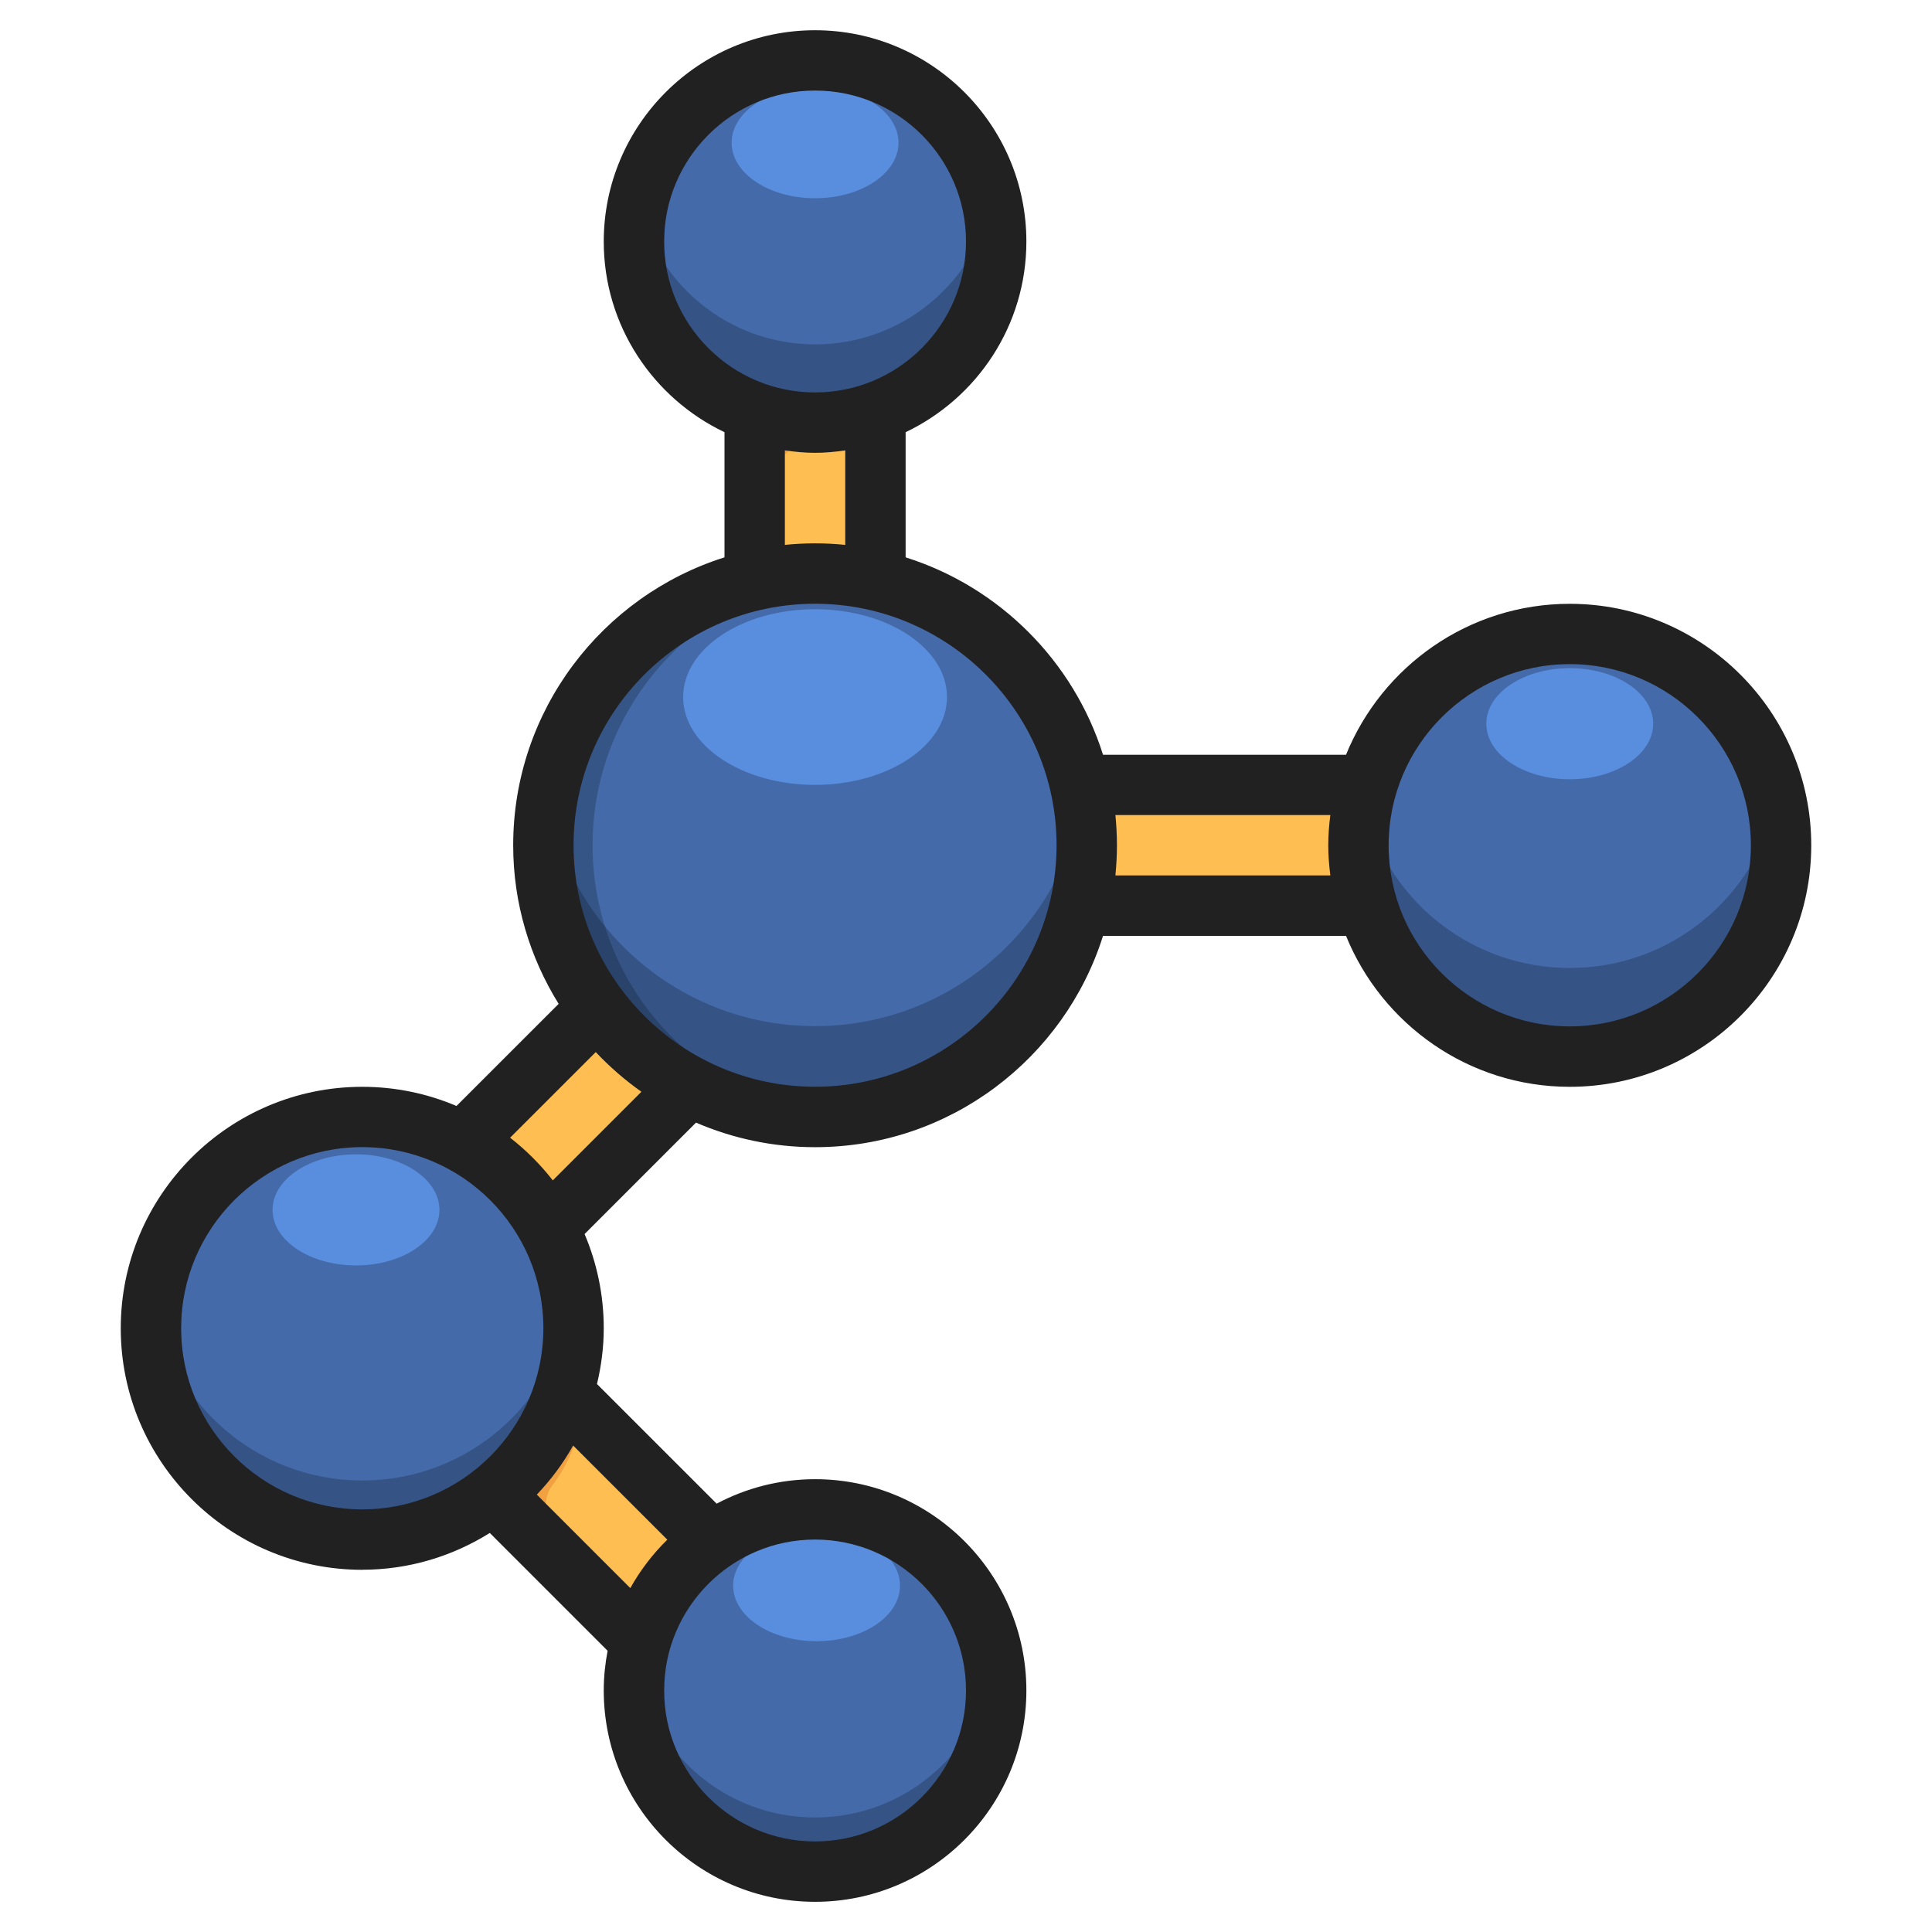 <?xml version="1.0" encoding="UTF-8"?> <svg xmlns="http://www.w3.org/2000/svg" viewBox="0 0 64 64"><g id="ac"><g><path d="m34.219 26h12.629v4h-12.629z" fill="#f1a141"></path><path d="m36.381 26c.055.223.239 1.045.245 2.102.004.747.598 1.355 1.345 1.355 2.339 0 6.696 0 6.66 0-.049 0-.519-1.977.162-3.457z" fill="#ffbe51"></path><path d="m18.663 46.149 4.92 4.919-2.358 3.299-4.88-4.88z" fill="#f1a141"></path><path d="m22.844 35.984-4.685 4.686-2.829-2.829 4.458-4.457z" fill="#f1a141"></path><path d="m25 12.044h4v8.794h-4z" fill="#f1a141"></path><g fill="#355485"><circle cx="27" cy="28" r="9"></circle><circle cx="27" cy="8" r="6"></circle><circle cx="52" cy="28" r="7"></circle><circle cx="12" cy="44" r="7"></circle><circle cx="27" cy="56" r="6"></circle></g><path d="m27 19c-4.457 0-8.147 3.243-8.864 7.496.717 4.253 4.407 7.496 8.864 7.496s8.147-3.243 8.864-7.496c-.717-4.253-4.407-7.496-8.864-7.496z" fill="#446aa9"></path><ellipse cx="27" cy="23.091" fill="#598ede" rx="4.37" ry="2.909"></ellipse><path d="m27 2c-2.868 0-5.263 2.014-5.856 4.704.593 2.69 2.988 4.704 5.856 4.704s5.263-2.014 5.856-4.704c-.593-2.69-2.988-4.704-5.856-4.704z" fill="#446aa9"></path><ellipse cx="27" cy="4.727" fill="#598ede" rx="2.764" ry="1.84"></ellipse><path d="m25.783 15.616v2.062c0 .48.402.864.881.829.659-.049 1.574-.021 2.336.352v-4.647s-.189.527-2.393.574c-.454.01-.824.376-.824.83z" fill="#ffbe51"></path><path d="m52 21c-3.362 0-6.169 2.372-6.843 5.533.675 3.161 3.481 5.533 6.843 5.533s6.169-2.372 6.843-5.533c-.675-3.161-3.481-5.533-6.843-5.533z" fill="#446aa9"></path><ellipse cx="52" cy="23.974" fill="#598ede" rx="2.764" ry="1.84"></ellipse><path d="m12 37c-3.533 0-6.447 2.62-6.924 6.022.477 3.402 3.391 6.022 6.924 6.022s6.447-2.62 6.924-6.022c-.477-3.402-3.391-6.022-6.924-6.022z" fill="#446aa9"></path><ellipse cx="11.793" cy="40.079" fill="#598ede" rx="2.764" ry="1.84"></ellipse><path d="m27 50c-3.008 0-5.492 2.216-5.926 5.103.434 2.887 2.918 5.103 5.926 5.103s5.492-2.216 5.926-5.103c-.434-2.887-2.918-5.103-5.926-5.103z" fill="#446aa9"></path><ellipse cx="27.05" cy="52.527" fill="#598ede" rx="2.764" ry="1.84"></ellipse><path d="m21.253 36.768c.309-.298.247-.797-.109-1.035-1.473-.984-1.62-2.085-1.62-2.085l-3.897 3.897c1.027.172 1.785.938 2.215 1.499.239.312.696.342.979.068l2.432-2.345z" fill="#ffbe51"></path><path d="m23.202 50.687-3.916-3.916c-.056.472-.255 1.469-.982 2.426-.31.408-.299.973.063 1.335l1.842 1.842c.372.372.979.312 1.292-.11.365-.493.924-1.104 1.701-1.578z" fill="#ffbe51"></path><g opacity=".2"><path d="m19.63 28c0-4.695 3.597-8.546 8.185-8.959-.269-.024-.54-.041-.815-.041-4.971 0-9 4.029-9 9s4.029 9 9 9c.275 0 .546-.017.815-.041-4.588-.413-8.185-4.263-8.185-8.959z"></path></g><g opacity=".2"><path d="m6 44c0-3.697 2.868-6.717 6.5-6.975-.166-.012-.331-.025-.5-.025-3.866 0-7 3.134-7 7s3.134 7 7 7c.169 0 .334-.013.5-.025-3.632-.257-6.5-3.278-6.5-6.975z"></path></g><g opacity=".2"><path d="m22 8c0-3.145 2.421-5.72 5.5-5.975-.165-.014-.331-.025-.5-.025-3.314 0-6 2.686-6 6s2.686 6 6 6c.169 0 .335-.012.5-.025-3.079-.255-5.5-2.83-5.5-5.975z"></path></g><g opacity=".2"><path d="m22 56c0-3.145 2.421-5.72 5.5-5.975-.165-.014-.331-.025-.5-.025-3.314 0-6 2.686-6 6s2.686 6 6 6c.169 0 .335-.012.5-.025-3.079-.255-5.5-2.83-5.5-5.975z"></path></g><g opacity=".2"><path d="m46 28c0-3.697 2.868-6.717 6.5-6.975-.166-.012-.331-.025-.5-.025-3.866 0-7 3.134-7 7s3.134 7 7 7c.169 0 .334-.013.5-.025-3.632-.257-6.5-3.278-6.5-6.975z"></path></g></g></g><g id="af"><path d="m12 52c1.552 0 2.997-.451 4.225-1.219l3.903 3.903c-.082.427-.128.866-.128 1.316 0 3.86 3.14 7 7 7s7-3.14 7-7-3.14-7-7-7c-1.177 0-2.286.295-3.26.811l-3.964-3.963c.141-.594.224-1.211.224-1.847 0-1.107-.227-2.162-.635-3.122l3.691-3.691c1.211.522 2.544.814 3.944.814 4.469 0 8.262-2.947 9.539-7h8.05c1.19 2.928 4.061 5 7.411 5 4.411 0 8-3.589 8-8s-3.589-8-8-8c-3.35 0-6.221 2.072-7.411 5h-8.05c-.979-3.105-3.434-5.56-6.539-6.539v-4.146c2.361-1.126 4-3.53 4-6.315 0-3.86-3.14-7-7-7s-7 3.14-7 7c0 2.785 1.639 5.189 4 6.315v4.146c-4.053 1.277-7 5.07-7 9.539 0 1.928.557 3.723 1.506 5.252l-3.384 3.383c-.96-.408-2.015-.635-3.122-.635-4.411 0-8 3.589-8 8s3.589 8 8 8zm20 4c0 2.757-2.243 5-5 5s-5-2.243-5-5 2.243-5 5-5 5 2.243 5 5zm-9.895-4.996c-.481.472-.895 1.011-1.225 1.604l-3.097-3.097c.466-.488.872-1.033 1.203-1.626l3.119 3.118zm29.895-29.004c3.309 0 6 2.691 6 6s-2.691 6-6 6-6-2.691-6-6 2.691-6 6-6zm-7.931 5c-.041.328-.069.661-.069 1s.028.672.069 1h-7.12c.033-.329.051-.662.051-1s-.018-.671-.051-1zm-22.069-19c0-2.757 2.243-5 5-5s5 2.243 5 5-2.243 5-5 5-5-2.243-5-5zm4 6.92c.328.047.66.08 1 .08s.672-.033 1-.08v3.13c-.329-.033-.662-.051-1-.051s-.671.018-1 .051zm1 5.08c4.411 0 8 3.589 8 8s-3.589 8-8 8-8-3.589-8-8 3.589-8 8-8zm-7.265 14.851c.459.487.965.928 1.513 1.315l-2.936 2.936c-.411-.529-.886-1.003-1.414-1.414l2.838-2.837zm-7.735 3.149c3.309 0 6 2.691 6 6s-2.691 6-6 6-6-2.691-6-6 2.691-6 6-6z" fill="#212121"></path></g></svg> 